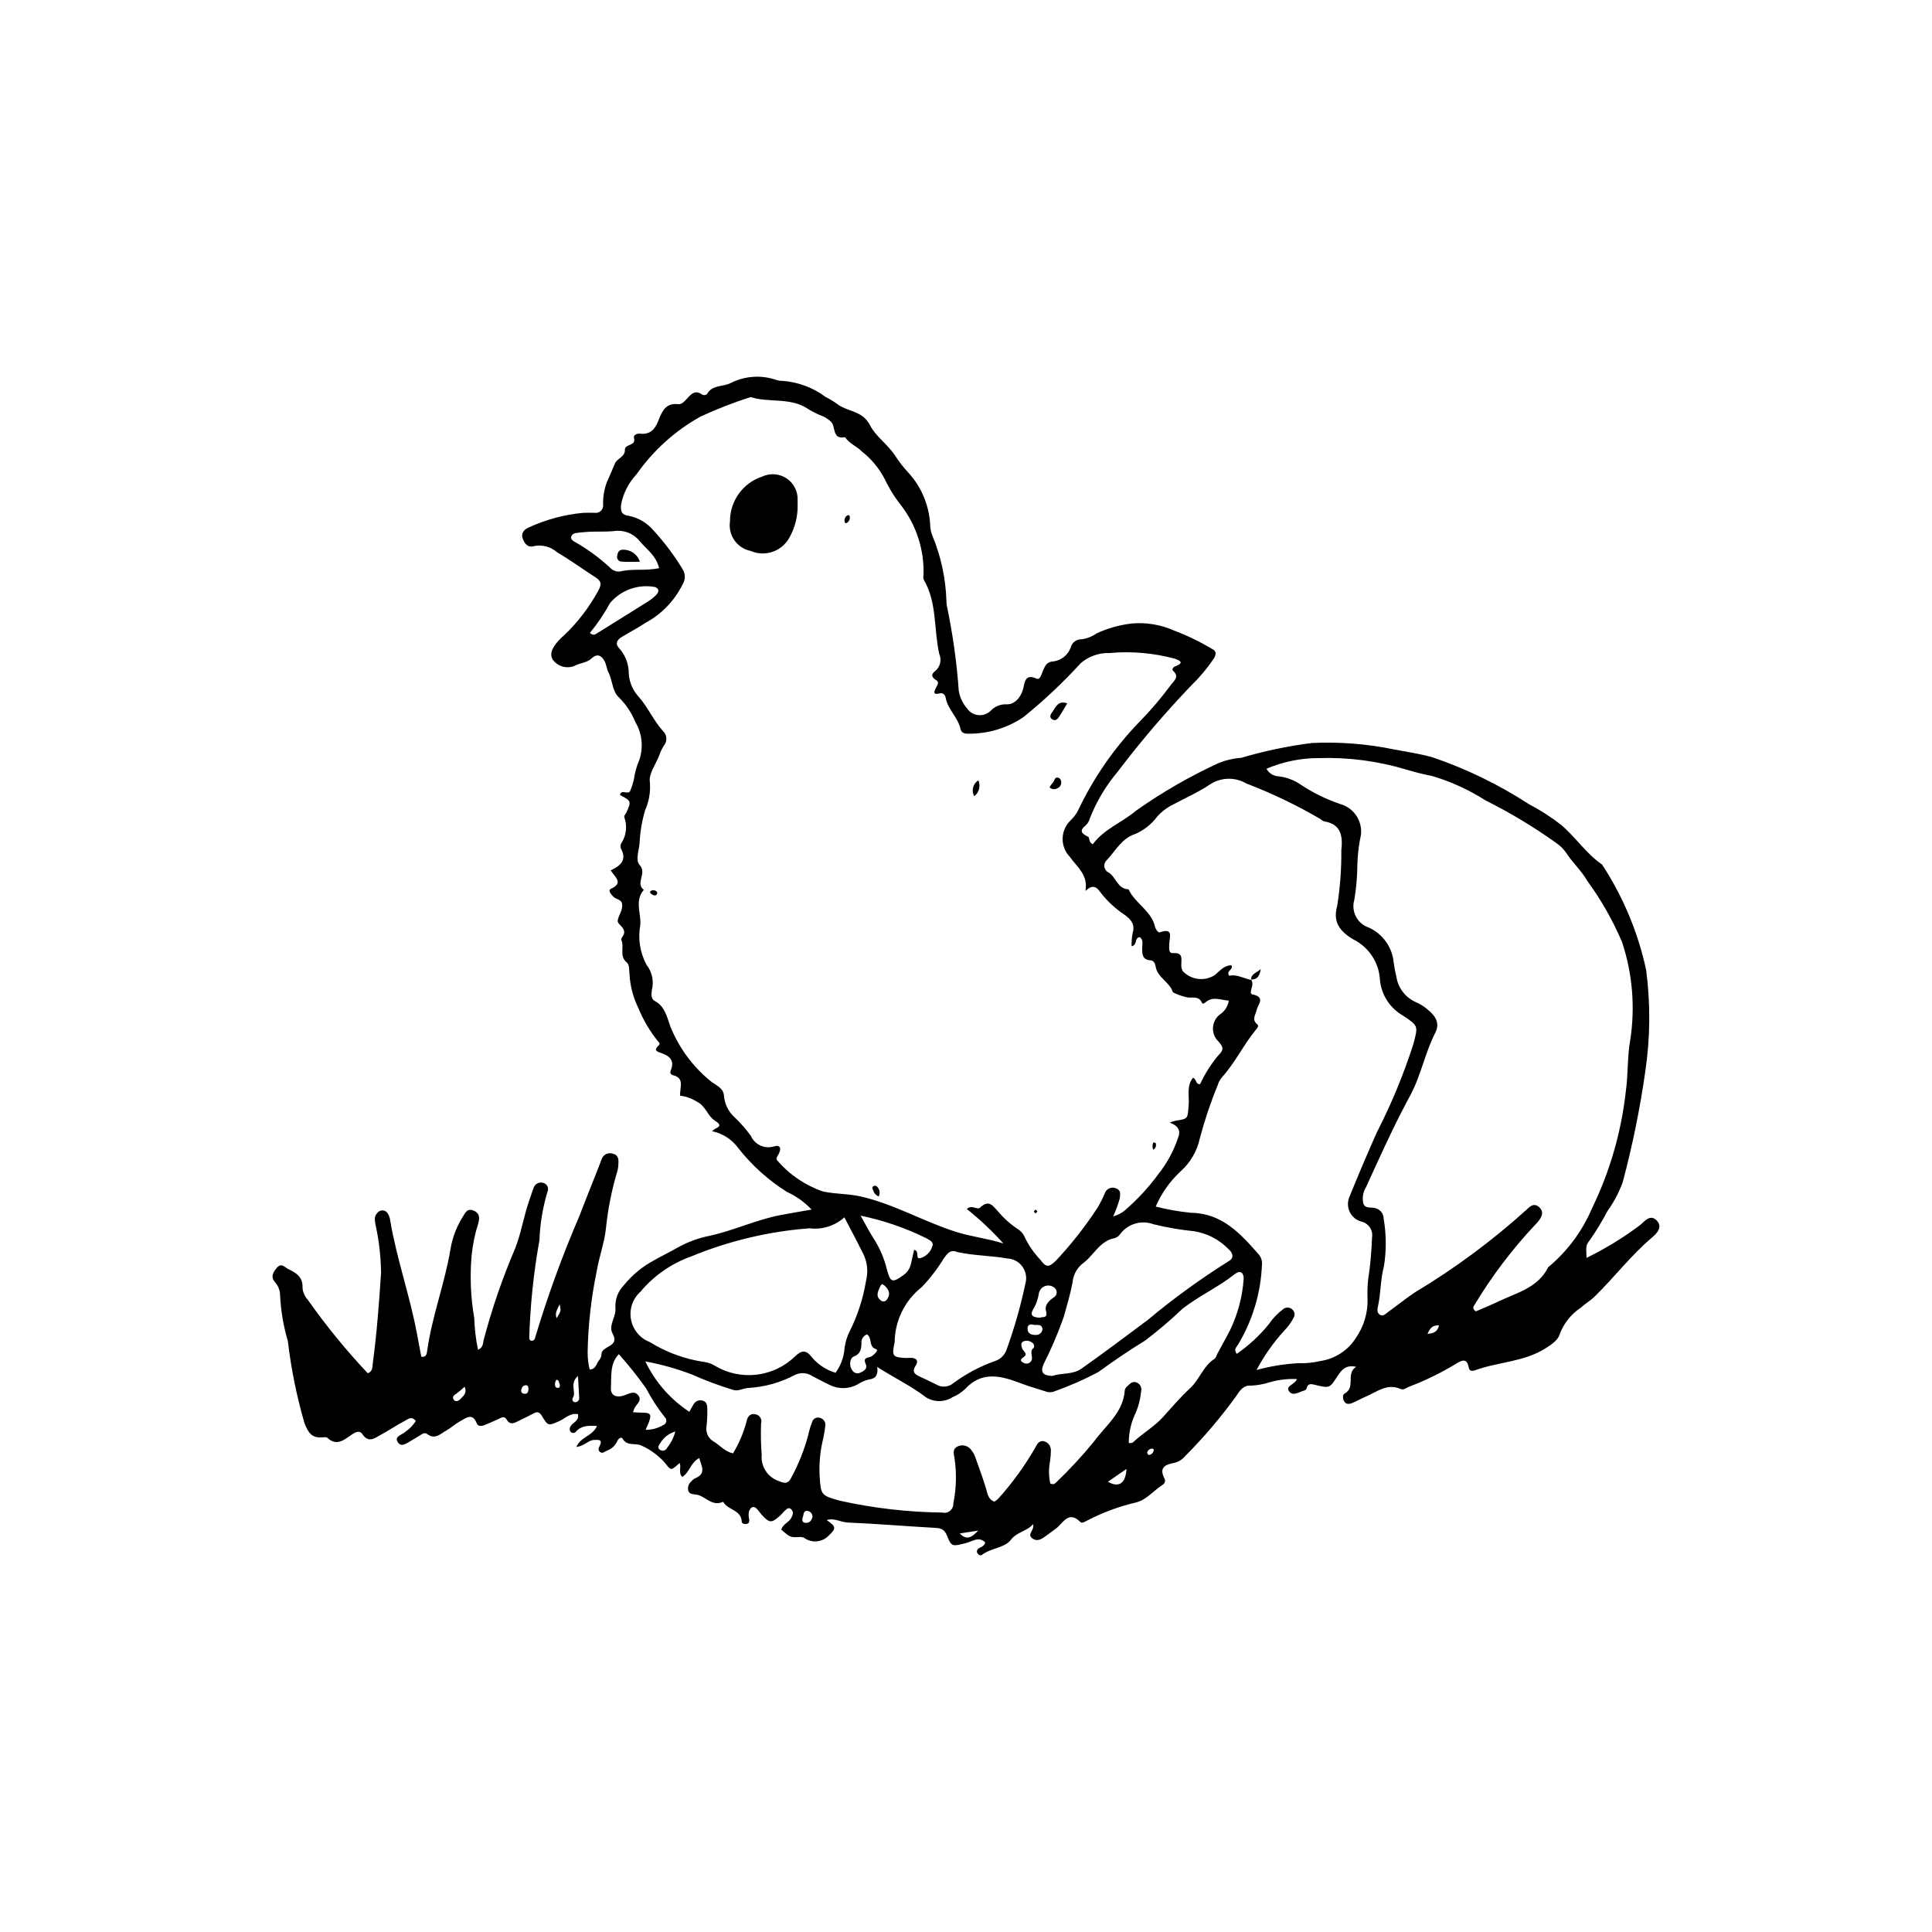 <?xml version="1.0" encoding="UTF-8"?>
<!-- Uploaded to: SVG Repo, www.svgrepo.com, Generator: SVG Repo Mixer Tools -->
<svg fill="#000000" width="800px" height="800px" version="1.1" viewBox="144 144 512 512" xmlns="http://www.w3.org/2000/svg">
 <g>
  <path d="m302.22 521.9c-2.465-0.152-4.266-0.074-5.664 1.578-0.211 0.207-0.512 0.305-0.809 0.254-0.293-0.055-0.547-0.246-0.676-0.516-0.141-0.391-0.105-0.82 0.09-1.184 0.574-1.082 2.352-1.371 2.019-3.258-2.082-0.426-3.453 1.188-5.102 1.895-2.809 1.203-2.824 1.273-4.5-1.477-0.57-0.934-1.141-1.176-2.102-0.664-1.289 0.684-2.594 1.332-3.91 1.961-1.16 0.551-2.312 1.387-3.332-0.34-0.621-1.051-1.484-0.398-2.277-0.023-1.188 0.559-2.406 1.047-3.613 1.562-0.75 0.316-1.703 0.285-1.961-0.395-1.152-3.07-2.914-1.48-4.477-0.629-1.273 0.691-2.352 1.73-3.621 2.434-1.551 0.855-3 2.539-5.078 0.93-0.68-0.527-1.363 0.023-1.98 0.414-0.742 0.465-1.496 0.91-2.258 1.348-1.117 0.645-2.582 1.805-3.484 0.508-1.117-1.602 0.902-2 1.844-2.766l-0.004-0.008c1.145-0.781 2.125-1.785 2.875-2.953-1.18-1.438-2.141-0.426-2.898-0.035-2.199 1.141-4.25 2.57-6.441 3.731-1.574 0.832-3.18 2.269-4.844-0.227-0.797-1.195-2.133-0.344-3.106 0.352-1.93 1.383-3.812 2.824-6.144 0.656-0.254-0.234-0.848-0.176-1.277-0.137-2.816 0.246-3.777-1.133-4.805-3.773h0.004c-2.066-7.102-3.539-14.359-4.402-21.703-1.199-4.062-1.898-8.254-2.078-12.484-0.07-1.188-0.555-2.309-1.367-3.176-1.242-1.527-0.359-2.773 0.613-3.883 1.164-1.324 2.062 0.031 3.039 0.48 2.098 0.965 3.809 2.18 3.676 4.863v0.004c0.074 1.18 0.555 2.297 1.359 3.164 4.844 6.883 10.168 13.41 15.941 19.535 1.359-0.543 1.195-1.703 1.32-2.629 1.066-7.953 1.668-15.949 2.188-23.957v0.004c-0.039-4.375-0.543-8.73-1.504-12.996-0.156-1.082-0.336-2.016 0.449-2.828h-0.004c0.328-0.508 0.906-0.801 1.512-0.766 0.605 0.035 1.141 0.395 1.406 0.938 0.297 0.5 0.484 1.055 0.551 1.633 1.719 10.238 5.246 20.051 7.137 30.25 0.371 1.992 0.746 3.984 1.121 5.969 1.336 0.203 1.449-0.773 1.566-1.613 1.266-9.141 4.66-17.793 6.164-26.887 0.504-3.043 1.609-5.953 3.25-8.566 0.711-1.141 1.195-2.406 2.977-1.629 1.672 0.73 1.457 2.199 1.137 3.367v0.004c-0.895 2.777-1.484 5.648-1.762 8.555-0.484 5.523-0.246 11.082 0.707 16.543 0.078 2.816 0.41 5.621 0.996 8.375 1.352-0.555 1.289-1.703 1.477-2.539 2.199-8.332 5.008-16.492 8.402-24.414 1.641-4.254 2.285-8.742 3.824-12.988 0.348-0.961 0.621-1.953 1.008-2.898 0.289-1.043 1.352-1.676 2.41-1.426 0.527 0.074 0.988 0.395 1.242 0.859 0.254 0.469 0.27 1.031 0.047 1.512-1.258 4.184-1.977 8.512-2.137 12.879-1.531 8.477-2.43 17.055-2.691 25.664-0.023 0.398 0.039 0.867 0.59 0.977 0.777 0.023 0.902-0.57 1.047-1.133 3.238-10.754 7.082-21.316 11.516-31.637 1.734-4.496 3.535-8.965 5.301-13.449 0.266-0.68 0.496-1.371 0.777-2.047l-0.004 0.004c0.457-1.141 1.723-1.727 2.887-1.336 1.203 0.223 1.59 1.164 1.516 2.305h0.004c0 0.727-0.078 1.449-0.238 2.16-1.512 4.977-2.543 10.086-3.07 15.262-0.367 3.758-1.828 7.613-2.465 11.48-1.453 7.004-2.254 14.125-2.394 21.277-0.02 1.586 0.16 3.172 0.539 4.715 1.648-0.039 1.742-1.496 2.418-2.352 0.402-0.438 0.648-0.992 0.703-1.578-0.148-2.453 5.031-1.875 2.945-5.613-1.188-2.129 1.035-4.512 0.758-6.809v-0.004c-0.133-2.207 0.672-4.367 2.215-5.949 2.211-2.738 4.953-5 8.059-6.652 2.019-1.164 4.137-2.156 6.152-3.324v0.004c2.664-1.5 5.551-2.562 8.547-3.16 6.418-1.391 12.41-4.289 18.887-5.512 2.535-0.48 5.082-0.898 8.129-1.434-1.859-1.969-4.082-3.562-6.547-4.688-4.934-3.106-9.293-7.031-12.895-11.613-1.664-2.293-4.125-3.883-6.898-4.461 0.648-1.031 3.469-1.078 0.684-2.824-1.902-1.191-2.367-3.871-4.832-5.062-1.32-0.82-2.801-1.344-4.344-1.527-0.195-2.086 1.34-4.66-1.914-5.441-0.578-0.141-0.871-0.625-0.559-1.348 1.062-2.445-0.324-3.754-2.379-4.457-1.402-0.484-2.289-0.77-0.762-2.176 0.379-0.352-0.066-0.836-0.336-1.086l0.004-0.004c-2.106-2.609-3.812-5.512-5.078-8.613-1.402-2.809-2.219-5.875-2.398-9.008-0.125-1.129 0.023-2.566-0.715-3.164-2.109-1.719-0.574-4.113-1.461-5.996-0.086-0.184 0.105-0.578 0.273-0.797 1.652-2.18-1.348-3.168-1.234-4.262 0.145-1.414 1.492-2.859 1.148-4.574-0.23-1.156-1.641-1.094-2.32-1.836-0.574-0.633-1.562-1.645-0.535-2.121 3.375-1.555 0.895-3.094-0.137-4.844 2.609-1.188 4.348-2.758 2.734-5.691v-0.004c-0.242-0.523-0.184-1.141 0.148-1.613 1.227-1.941 1.52-4.328 0.797-6.508-0.301-0.699 0.246-0.996 0.465-1.488 1.348-3.031 1.324-3.039-1.688-4.68 0.367-1.676 2.273 0.184 2.746-1.18 0.391-0.941 0.703-1.91 0.93-2.902 0.254-1.801 0.746-3.562 1.461-5.231 1.113-3.324 0.727-6.969-1.059-9.988-0.977-2.434-2.441-4.641-4.309-6.484-1.895-1.723-1.676-4.512-2.82-6.664-0.473-0.887-0.523-1.992-0.977-2.891-0.773-1.543-1.953-2.285-3.461-0.867-1.352 1.273-3.234 1.195-4.758 2.102-1.965 0.68-4.144 0.055-5.449-1.562-1.109-1.645-0.23-3.102 0.727-4.418 0.637-0.797 1.348-1.531 2.129-2.191 3.606-3.426 6.652-7.394 9.035-11.762 0.914-1.625 0.988-2.555-0.621-3.586-3.434-2.203-6.738-4.617-10.25-6.691h0.004c-1.672-1.465-3.93-2.07-6.109-1.633-1.566 0.512-2.469-0.582-2.969-1.906-0.613-1.629 0.492-2.609 1.707-3.09l0.004-0.004c4.512-2.062 9.34-3.352 14.281-3.809 1.02-0.043 2.047-0.031 3.066-0.012v0.004c0.59 0.086 1.184-0.102 1.617-0.508 0.434-0.402 0.656-0.984 0.609-1.578-0.07-2.039 0.254-4.074 0.965-5.988 0.316-0.684 1.875-4.231 2.094-4.848 0.547-1.547 2.785-1.816 2.711-3.785-0.059-1.637 3.094-0.898 2.391-3.227-0.184-0.609 0.73-1.141 1.594-1.043 2.723 0.312 4.008-1.156 4.93-3.555 0.867-2.258 1.895-4.672 5.172-4.262 0.91 0.113 1.59-0.617 2.195-1.277 1.164-1.273 2.266-2.715 4.266-1.211h0.004c0.402 0.156 0.859 0.094 1.207-0.164 1.301-2.496 4.184-1.918 6.191-2.91l-0.004 0.004c3.727-1.914 8.066-2.242 12.035-0.914 0.547 0.203 1.125 0.305 1.707 0.297 4.172 0.289 8.176 1.773 11.523 4.281 1.043 0.52 2.047 1.125 2.996 1.805 2.695 2.152 6.738 1.707 8.738 5.66 1.5 2.965 4.711 5.098 6.652 8.055v0.004c1.027 1.598 2.195 3.098 3.492 4.484 3.481 3.797 5.535 8.688 5.809 13.836 0.008 1.02 0.219 2.031 0.617 2.973 2.242 5.43 3.492 11.219 3.684 17.094 0.004 0.438 0.039 0.875 0.098 1.309 1.574 7.453 2.637 15.008 3.176 22.609 0.281 1.734 1.039 3.356 2.195 4.684 0.668 0.992 1.742 1.645 2.934 1.777 1.191 0.137 2.383-0.258 3.258-1.078 1.125-1.223 2.738-1.875 4.394-1.773 2.008 0.066 3.758-1.871 4.32-4.258 0.418-1.77 0.543-3.867 3.519-2.551 0.988 0.438 1.312-1.246 1.711-2.125 0.594-1.32 0.945-2.391 2.992-2.473h-0.004c2.035-0.352 3.715-1.785 4.375-3.742 0.359-1.281 1.555-2.144 2.887-2.086 1.43-0.199 2.797-0.738 3.977-1.574 2.949-1.363 6.098-2.246 9.328-2.613 3.832-0.332 7.688 0.312 11.203 1.883 3.488 1.316 6.852 2.949 10.047 4.871 1.156 0.527 1.145 1.414 0.469 2.523-1.703 2.539-3.672 4.894-5.867 7.023-6.969 7.266-13.512 14.93-19.598 22.953-3.113 3.684-5.606 7.852-7.379 12.34-0.18 0.707-0.547 1.352-1.062 1.859-1.93 1.527-1.082 2.246 0.609 3.078 0.434 0.215 0.02 1.426 1.219 1.977 2.879-3.996 7.695-5.707 11.449-8.898l-0.004 0.004c6.914-4.883 14.262-9.117 21.953-12.652 1.895-0.762 3.894-1.223 5.93-1.363 6.137-1.812 12.406-3.125 18.75-3.93 7.293-0.34 14.602 0.234 21.75 1.707 3.43 0.66 6.898 1.145 10.289 2.117 8.957 3.062 17.5 7.215 25.438 12.371 2.965 1.555 5.789 3.367 8.438 5.414 3.914 3.269 6.703 7.688 10.953 10.59 5.602 8.535 9.57 18.039 11.703 28.023 1.168 8.973 1.078 18.059-0.262 27.008-1.406 9.824-3.394 19.559-5.953 29.152-0.988 2.727-2.352 5.305-4.047 7.656-1.348 2.59-2.856 5.09-4.523 7.488-1.273 1.672-1.16 1.758-1.016 4.922h-0.004c5.004-2.441 9.766-5.356 14.211-8.703 1.312-1.152 2.715-2.941 4.406-1.172 1.582 1.656 0.148 3.277-1.23 4.445-5.582 4.727-10.012 10.566-15.215 15.66-1.16 1.137-2.578 1.938-3.727 3l0.004-0.008c-2.523 1.676-4.461 4.102-5.535 6.934-0.406 1.621-2.18 2.812-3.863 3.867-5.723 3.582-12.488 3.535-18.582 5.762-0.648 0.234-1.5 0.332-1.688-0.723-0.508-2.871-2.141-1.707-3.512-0.914l0.004-0.004c-3.848 2.332-7.894 4.316-12.094 5.922-0.816 0.293-1.645 1.051-2.465 0.684-3.531-1.57-6.168 0.707-9.051 1.941-1.207 0.516-2.352 1.172-3.555 1.695-0.82 0.355-1.746 0.586-2.336-0.352-0.406-0.645-0.457-1.773 0.07-2.047 3.113-1.613 0.234-5.402 3.113-7.106-2.758-0.645-3.93 0.871-5.016 2.547-2.023 3.125-2.031 3.164-5.828 2.234-1.105-0.27-1.973-0.48-2.301 0.965l0.004 0.004c-0.125 0.262-0.359 0.457-0.637 0.531-1.348 0.363-3.039 1.605-4.008 0.207-1.039-1.504 1.477-1.688 2.086-3.254-2.422-0.105-4.844 0.172-7.172 0.832-1.652 0.539-3.367 0.848-5.102 0.918-1.777-0.184-2.863 1.242-3.734 2.644-4.082 5.66-8.609 10.992-13.535 15.938-0.742 0.91-1.754 1.562-2.891 1.863-2.652 0.492-4.188 1.324-2.606 4.293 0.223 0.582-0.012 1.234-0.559 1.535-2.332 1.484-4.164 3.891-6.844 4.625l0.004 0.004c-4.641 1.07-9.125 2.731-13.344 4.941-0.504 0.289-1.223 0.691-1.629 0.277-3.055-3.09-4.566 0.258-6.32 1.645-0.898 0.711-1.859 1.359-2.773 2.047-1.035 0.777-2.25 1.625-3.582 0.695-1.613-1.125 0.633-2.16 0.145-3.789-1.719 1.984-4.191 1.941-5.918 4.195-1.605 2.098-5.301 2.117-7.652 3.953-0.316 0.246-0.859 0.02-1.113-0.387l-0.004 0.004c-0.273-0.352-0.246-0.855 0.07-1.172 0.582-0.602 1.707-0.562 1.945-1.785-1.715-1.684-3.496-0.195-5.09 0.195-3.512 0.859-3.852 1.098-4.984-1.871-0.773-2.031-1.91-2.098-3.613-2.191-7.578-0.418-15.148-1.062-22.73-1.383-1.863-0.078-3.574-1.285-5.594-0.66 2.496 1.738 2.562 2.18 0.684 3.969v0.004c-1.719 1.941-4.637 2.246-6.719 0.707-0.531-0.195-1.102-0.242-1.656-0.141-2.027 0.016-2.027-0.008-4.336-1.988 0.383-1.516 2.113-1.934 2.734-3.293 0.328-0.723 0.555-1.344-0.008-1.996-0.734-0.852-1.285-0.168-1.809 0.285-0.441 0.383-0.781 0.871-1.215 1.262-2.312 2.078-2.848 2.047-4.941-0.266-0.391-0.434-0.711-0.934-1.098-1.367-1.105-1.246-1.855-0.453-2.246 0.582h-0.004c-0.117 0.711-0.086 1.434 0.086 2.133 0.039 0.457 0 0.898-0.477 1.078-0.613 0.234-1.484-0.02-1.5-0.477-0.102-3.117-3.406-3.106-4.715-5-0.082-0.117-0.227-0.34-0.25-0.328-2.938 1.379-4.684-1.566-7.113-1.922-0.898-0.133-1.797-0.039-2.109-1.062-0.203-0.879 0.098-1.793 0.781-2.379 0.273-0.348 0.609-0.637 0.996-0.844 3.16-1.281 1.691-3.273 1.148-5.391-2.34 1.195-2.535 3.824-4.496 5-1.168-1.129-0.16-2.562-0.723-3.676-2.504 2.238-2.203 1.984-4.152-0.359h0.004c-1.688-1.809-3.719-3.262-5.973-4.277-1.539-0.777-3.812 0.32-5.004-1.867-0.266-0.488-1.082-0.02-1.324 0.574h-0.004c-0.504 1.23-1.512 2.184-2.766 2.621-0.645 0.262-1.18 0.961-1.93 0.312-0.57-0.496-0.258-1.055-0.008-1.574 0.848-1.754-0.391-1.574-1.438-1.555-1.633 0.035-2.676 1.68-4.758 1.852 1.141-2.684 4.273-2.828 5.473-5.543zm173.34-118.22-0.086-0.09c1.281 1.254-0.855 3.668 0.426 3.93 3.602 0.734 1.43 2.691 1.148 4.078-0.277 1.359-1.449 2.566 0.168 3.891 0.48 0.395-0.078 1.027-0.461 1.492-3.293 4.023-5.523 8.809-9.059 12.664h0.008c-0.449 0.574-0.785 1.223-0.992 1.922-1.883 4.57-3.461 9.262-4.731 14.043-0.727 3.441-2.543 6.555-5.184 8.883-2.785 2.606-5.008 5.758-6.523 9.258 3.082 0.789 6.223 1.344 9.395 1.652 8.145 0.113 13.031 5.477 17.852 10.965v-0.004c0.68 0.762 1.012 1.77 0.914 2.785-0.301 7.449-2.461 14.699-6.285 21.098-0.418 0.695-1.312 1.297-0.41 2.539 3.203-2.195 6.066-4.844 8.504-7.863 1.07-1.574 2.398-2.953 3.93-4.082 0.762-0.516 1.789-0.391 2.406 0.289 0.543 0.539 0.652 1.379 0.262 2.035-0.656 1.297-1.516 2.484-2.547 3.512-2.856 3.148-5.309 6.637-7.305 10.387 3.648-1 7.394-1.609 11.176-1.812 1.898 0.074 3.797-0.113 5.641-0.555 3.965-0.551 7.481-2.836 9.59-6.238 2.07-3.031 3.129-6.637 3.016-10.305-0.117-2.332 0.027-4.672 0.43-6.973 0.414-3.031 0.629-6.102 0.754-9.16v-0.004c0.363-1.957-0.891-3.852-2.836-4.285-1.32-0.363-2.426-1.273-3.035-2.5-0.609-1.227-0.668-2.656-0.16-3.93 2.344-5.797 4.789-11.555 7.336-17.27 3.859-7.527 7.094-15.355 9.676-23.41 1.23-4.727 1.336-4.719-2.644-7.398v-0.004c-3.5-1.941-5.828-5.477-6.231-9.461-0.219-4.613-2.918-8.75-7.055-10.805-3.773-2.223-5.445-4.769-4.277-8.875 0.777-4.887 1.145-9.828 1.094-14.777 0.383-3.293 0.152-6.867-4.426-7.598v0.004c-0.418-0.137-0.805-0.363-1.129-0.66-6.273-3.672-12.836-6.824-19.625-9.418-2.949-1.738-6.629-1.664-9.508 0.184-3.406 2.273-7.156 3.887-10.734 5.836-1.262 0.727-2.398 1.652-3.363 2.742-1.488 2-3.469 3.582-5.746 4.59-3.672 1.16-5.254 4.457-7.606 6.941h-0.004c-0.508 0.453-0.754 1.133-0.648 1.809 0.105 0.672 0.547 1.246 1.172 1.52 1.934 1.23 2.305 4.336 5.227 4.426 1.711 3.719 5.981 5.613 6.996 9.832 0.176 0.73 0.816 1.73 1.316 1.559 3.727-1.27 2.508 1.305 2.484 3.019-0.012 0.973-0.305 2.586 0.973 2.5 2.781-0.191 2.191 1.52 2.215 3.062h0.004c-0.043 0.574 0.074 1.145 0.336 1.656 2.223 2.41 5.859 2.856 8.598 1.055 1.312-1.117 2.398-2.535 4.316-2.562 0.715 1.176-1.547 1.473-0.543 2.789 2.008-0.48 3.812 0.73 5.793 1.094zm-21.559 37.82c0.531-0.215 1.078-0.387 1.637-0.516 3.34-0.512 3.062-0.523 3.371-4.106 0.207-2.391-0.629-5.098 1.145-7.258 1 0.344 0.664 1.855 1.879 1.676h0.004c1.238-2.648 2.801-5.137 4.652-7.402 1.25-1.391 2-1.965 0.195-3.906-0.977-0.945-1.5-2.269-1.434-3.629 0.066-1.359 0.711-2.625 1.773-3.477 1.309-0.824 2.191-2.18 2.418-3.711-2.121-0.117-4.148-1.246-6.121 0.414-0.352 0.297-0.797 0.617-1.008 0.129-0.898-2.051-2.793-1.023-4.199-1.48-1.211-0.27-2.379-0.695-3.481-1.27-0.859-2.773-4.113-3.875-4.574-6.828-0.109-0.707-0.473-1.578-1.262-1.625-2.328-0.137-2.324-1.703-2.297-3.371 0.016-0.973 0.348-2.035-0.613-2.773-1.551 0.055-0.57 2.195-2.203 2.367v-0.004c-0.035-1.168 0.059-2.34 0.281-3.492 0.703-2.277-0.473-3.574-2.07-4.769h-0.004c-2.512-1.652-4.727-3.719-6.551-6.109-0.941-1.387-2.066-2.023-3.894-0.242 0.805-4.258-2.246-6.394-4.106-9.02-1.273-1.309-1.969-3.07-1.93-4.894 0.035-1.824 0.801-3.559 2.125-4.812 0.719-0.703 1.34-1.5 1.844-2.367 4.106-8.73 9.617-16.727 16.32-23.668 3.062-3.109 5.894-6.438 8.477-9.957 0.859-1.098 2.203-2.074 0.508-3.637-0.477-0.438 0.125-1.031 0.727-1.258 2.473-0.938 0.758-1.582-0.227-1.934h0.004c-5.652-1.531-11.531-2.043-17.363-1.512-2.773-0.09-5.484 0.863-7.594 2.664-4.695 5.137-9.77 9.914-15.176 14.293-4.344 2.953-9.492 4.492-14.746 4.414-1 0.02-1.734-0.242-1.969-1.281-0.676-3.035-3.336-5.117-3.918-8.203-0.145-0.766-0.684-1.41-1.523-1.199-1.926 0.484-1.625-0.406-1.031-1.527 0.344-0.648 0.898-1.426 0.094-1.93-1.336-0.832-1.551-1.566-0.223-2.535l-0.004 0.004c1.262-1.109 1.656-2.906 0.984-4.441-1.484-6.535-0.535-13.582-4.106-19.684h0.004c-0.145-0.414-0.168-0.863-0.074-1.289 0.207-6.578-1.852-13.027-5.828-18.27-1.758-2.195-3.254-4.59-4.457-7.133-1.465-2.824-3.516-5.301-6.016-7.266-1.293-1.367-3.356-2.094-4.496-3.82-3.527 0.688-2.387-2.848-3.742-4.113-0.637-0.602-1.367-1.09-2.164-1.445-1.363-0.516-2.672-1.164-3.906-1.934-4.625-3.129-10.254-1.57-15.227-3.137-4.504 1.445-8.91 3.16-13.203 5.137-6.769 3.766-12.594 9.016-17.039 15.355-2.086 2.223-3.496 4.996-4.07 7.992-0.184 1.938 0.23 2.769 2.043 2.981 2.594 0.523 4.93 1.918 6.621 3.953 2.856 3.117 5.402 6.508 7.594 10.125 0.82 1.219 0.848 2.809 0.066 4.059-2.141 4.344-5.578 7.918-9.836 10.223-2.066 1.363-4.281 2.496-6.391 3.801-1.133 0.699-1.738 1.742-0.645 2.879v0.004c1.684 1.848 2.606 4.266 2.586 6.766 0.152 2.344 1.117 4.555 2.727 6.262 2.418 2.785 3.859 6.211 6.309 8.934 1.129 1.023 1.246 2.758 0.258 3.918-0.535 0.867-0.969 1.793-1.297 2.754-0.906 2.285-2.75 4.75-2.406 6.848v0.004c0.227 2.578-0.211 5.172-1.27 7.531-0.82 2.801-1.309 5.688-1.449 8.602-0.141 1.949-1.172 4.586 0.027 5.902 2.016 2.207-1.262 4.785 1.086 6.562-2.477 2.836-0.703 6.168-0.918 9.234-0.68 3.598-0.117 7.32 1.598 10.555 1.539 1.941 2.07 4.496 1.43 6.891-0.16 1.141-0.137 2.266 0.773 2.75 2.719 1.438 3.242 4.223 4.102 6.633 2.227 5.625 5.84 10.594 10.504 14.449 1.344 1.219 3.676 1.82 3.766 4.16 0.199 2.184 1.227 4.207 2.871 5.656 1.57 1.5 2.996 3.141 4.262 4.902 1.059 2.348 3.711 3.527 6.164 2.742 1.594-0.504 2.09 0.562 1.004 2.352-0.367 0.602-0.602 1.031-0.125 1.449 3.223 3.738 7.379 6.551 12.047 8.156 3.316 0.727 6.668 0.566 9.941 1.309 8.836 2 16.684 6.652 25.285 9.387 4.172 1.328 8.438 1.75 12.586 3.086-2.969-3.305-6.207-6.359-9.676-9.129 1.34-1.312 2.715 0.391 3.531-0.395 2.406-2.324 3.477-0.258 4.875 1.188h-0.004c1.414 1.676 3.055 3.148 4.871 4.379 1.031 0.59 1.816 1.527 2.223 2.644 1.059 2.082 2.418 3.996 4.035 5.684 1.457 2.047 2.25 2 4.16 0.086 4.082-4.363 7.773-9.074 11.031-14.082 0.727-1.262 1.371-2.566 1.93-3.91 0.25-0.539 0.711-0.949 1.273-1.145 0.562-0.191 1.176-0.148 1.707 0.121 1.27 0.469 0.984 1.559 0.895 2.602-0.457 1.637-1.043 3.234-1.762 4.773 1.129-0.285 2.184-0.816 3.078-1.562 3.309-2.856 6.289-6.074 8.875-9.594 2.277-2.856 4.039-6.086 5.207-9.547 0.859-2.008 0.113-3.309-2.156-4.141zm25.621-93.77c0.672 1.227 1.949 1.996 3.348 2.019 2.027 0.254 3.969 0.988 5.66 2.141 3.277 2.176 6.82 3.922 10.547 5.188 1.938 0.535 3.582 1.82 4.566 3.57 0.988 1.75 1.234 3.824 0.684 5.758-0.414 2.289-0.656 4.602-0.719 6.926-0.027 3.059-0.293 6.106-0.797 9.121-0.914 3.082 0.777 6.336 3.828 7.359 3.676 1.66 6.188 5.152 6.59 9.164 0.168 1.305 0.41 2.594 0.723 3.871 0.453 2.934 2.348 5.441 5.047 6.68 1.215 0.508 2.336 1.211 3.328 2.078 2.207 1.812 3.141 3.727 1.953 6.043-2.75 5.352-3.785 11.352-6.648 16.641-1.875 3.461-3.648 6.981-5.348 10.531-2.203 4.602-4.297 9.262-6.426 13.898l-0.004 0.004c-0.766 1.266-1 2.781-0.656 4.219 0.496 1.453 2.008 0.887 3.055 1.207 1.336 0.266 2.309 1.43 2.328 2.797 0.715 4.18 0.742 8.449 0.074 12.637-0.93 3.426-0.809 6.945-1.527 10.371-0.172 0.82-0.457 1.836 0.398 2.426 0.941 0.652 1.621-0.258 2.281-0.73 2.371-1.691 4.637-3.543 7.055-5.16v0.004c10.629-6.371 20.602-13.77 29.781-22.086 0.91-0.906 1.863-1.555 3.039-0.609 1.297 1.043 1.027 2.293 0.168 3.488h0.004c-0.336 0.477-0.723 0.922-1.148 1.32-6.094 6.488-11.48 13.605-16.066 21.234-0.285 0.402-0.672 1.023 0.391 1.68 1.906-0.832 4.035-1.695 6.109-2.684 4.797-2.277 10.281-3.57 12.992-8.902h0.004c0.074-0.129 0.176-0.234 0.297-0.316 4.918-4.148 8.793-9.391 11.32-15.309 4.734-9.719 7.773-20.176 8.984-30.918 0.664-4.637 0.383-9.363 1.215-13.914v-0.004c1.312-8.664 0.559-17.516-2.199-25.832-2.449-5.746-5.543-11.195-9.227-16.238-1.434-2.547-3.828-4.715-5.488-7.285l-0.004 0.004c-0.73-1.094-1.676-2.031-2.769-2.758-5.902-4.231-12.133-7.984-18.633-11.219-4.414-2.824-9.203-5.016-14.227-6.508-2.293-0.441-4.555-1.004-6.785-1.684-7.543-2.277-15.406-3.305-23.281-3.051-4.75-0.004-9.449 0.957-13.816 2.828zm-36.488 178.7c0.531-0.062 0.914 0.012 1.078-0.145 2.523-2.43 5.648-4.144 8.012-6.773 2.34-2.606 4.633-5.281 7.195-7.656 2.488-2.305 3.43-5.824 6.391-7.715 0.434-0.277 0.59-0.988 0.867-1.504 1.113-2.055 2.258-4.094 3.328-6.168l-0.008-0.004c2.031-4.215 3.246-8.773 3.574-13.441 0.086-0.574-0.059-1.156-0.398-1.625-0.617-0.59-1.387-0.184-1.969 0.273-4.352 3.441-9.445 5.734-13.844 9.168-3.156 3.012-6.477 5.836-9.957 8.469-4.223 2.566-8.277 5.352-12.262 8.246-3.711 1.996-7.57 3.699-11.543 5.098-0.809 0.379-1.734 0.402-2.559 0.066-2.074-0.688-4.195-1.246-6.231-2.023-5.285-2.012-10.449-3.594-15.09 1.449-0.961 0.902-2.074 1.621-3.289 2.121-2.152 1.383-4.906 1.387-7.062 0.012-3.93-3.008-8.371-5.109-12.898-8.02 0.293 1.93-0.316 3.117-2.086 3.297-1.141 0.254-2.227 0.723-3.199 1.371-2.227 1.195-4.894 1.254-7.176 0.16-1.582-0.738-3.113-1.594-4.676-2.371v-0.004c-1.363-0.93-3.113-1.07-4.606-0.371-3.871 2.066-8.148 3.258-12.531 3.492-1.406 0.125-2.644 1.039-4.238 0.398h0.004c-3.621-1.109-7.168-2.441-10.625-3.988-3.992-1.523-8.113-2.68-12.316-3.453 2.594 5.43 6.625 10.043 11.656 13.344 0.406-0.715 0.73-1.312 1.078-1.895v-0.004c0.488-0.961 1.633-1.391 2.629-0.984 0.984 0.34 1.066 1.324 1.059 2.207 0.027 1.461-0.035 2.918-0.188 4.371-0.348 1.633 0.383 3.305 1.82 4.156 1.707 1.008 3.019 2.727 5.188 3.164 1.605-2.656 2.82-5.527 3.602-8.527 0.242-1.25 1.023-2.195 2.492-1.793h-0.004c0.504 0.133 0.934 0.461 1.188 0.918 0.254 0.457 0.309 0.996 0.152 1.492-0.105 2.773-0.051 5.551 0.164 8.316-0.277 3.156 1.691 6.078 4.723 7.008 1.523 0.645 2.356 0.598 3.121-0.98 1.953-3.594 3.469-7.414 4.512-11.371 0.242-1.137 0.578-2.258 1.004-3.34 0.113-0.434 0.398-0.801 0.793-1.016 0.391-0.215 0.855-0.254 1.281-0.113 0.898 0.211 1.508 1.047 1.438 1.969-0.156 1.445-0.406 2.883-0.754 4.297-0.668 2.992-0.926 6.066-0.762 9.129 0.293 5.117 0.441 5.16 5.238 6.539h-0.004c8.961 2 18.105 3.059 27.285 3.164 0.719 0.176 1.48 0 2.051-0.469 0.574-0.473 0.891-1.184 0.859-1.926 0.816-4.012 0.914-8.141 0.289-12.191-0.289-1.266-0.438-2.387 0.926-2.969h0.004c1.25-0.555 2.723-0.152 3.519 0.961 0.465 0.57 0.828 1.211 1.074 1.902 0.992 2.746 1.992 5.488 2.836 8.281 0.426 1.402 0.535 2.894 2.227 3.523h0.004c0.367-0.211 0.711-0.465 1.012-0.766 3.789-4.219 7.125-8.824 9.941-13.746 0.457-0.961 1.109-1.836 2.356-1.449 1.008 0.336 1.684 1.289 1.668 2.356-0.004 1.023-0.09 2.043-0.254 3.051-0.348 1.902-0.316 3.856 0.086 5.742 0.801 0.336 1.16 0.133 1.473-0.199v0.004c3.59-3.426 6.961-7.066 10.098-10.91 3.109-4.262 7.809-7.707 8.184-13.66h-0.004c0.117-0.422 0.371-0.793 0.719-1.059 0.734-0.691 1.426-1.48 2.648-0.832 0.793 0.43 1.191 1.348 0.965 2.223-0.18 1.887-0.629 3.738-1.34 5.496-1.285 2.551-1.949 5.371-1.938 8.227zm-75.363-59.82c-2.512 2.262-5.887 3.324-9.242 2.902-10.77 0.812-21.34 3.328-31.324 7.445-5.25 1.859-9.906 5.094-13.48 9.367-2.062 1.852-3.008 4.644-2.5 7.367 0.508 2.723 2.398 4.984 4.984 5.973 4.441 2.758 9.406 4.562 14.582 5.293 0.98 0.148 1.914 0.5 2.746 1.035 3.328 1.961 7.203 2.769 11.035 2.301 3.832-0.465 7.406-2.18 10.168-4.875 1.703-1.617 2.859-1.695 4.266 0.082h-0.004c1.656 2.051 3.894 3.551 6.422 4.297 1.223-1.668 2.012-3.613 2.301-5.66 0.117-1.746 0.566-3.457 1.316-5.043 2.176-4.293 3.684-8.895 4.469-13.641 0.66-2.582 0.312-5.316-0.977-7.648-1.418-2.859-2.934-5.672-4.762-9.195zm55.164 42.027c2.254-0.855 5.312-0.27 7.637-1.91 5.941-4.195 11.758-8.566 17.586-12.918 6.793-5.676 13.965-10.883 21.461-15.586 1.559-0.863 1.078-2.266-0.074-3.203h0.004c-2.449-2.539-5.664-4.203-9.148-4.738-3.617-0.363-7.207-0.98-10.742-1.852-3.219-1.188-6.836-0.094-8.852 2.684-0.34 0.484-0.84 0.84-1.41 1.004-4.078 0.758-5.586 4.734-8.605 6.824-1.465 1.234-2.387 2.996-2.551 4.906-0.594 3.125-1.512 6.191-2.367 9.262l-0.004-0.004c-1.508 4.262-3.289 8.418-5.324 12.453-0.875 2.082-0.195 3 2.387 3.078zm-25.207-32.824c-1.949-0.852-2.758 0.551-3.648 1.723v0.004c-1.66 2.731-3.613 5.269-5.828 7.574-4.496 3.551-7.133 8.953-7.16 14.68-0.027 0.145-0.066 0.285-0.113 0.422-0.629 3.117-0.359 3.461 2.91 3.664 0.434 0.027 0.875-0.031 1.309-0.039 1.547-0.035 2.375 0.656 1.449 2.09-0.91 1.402-0.465 2.113 0.777 2.723 1.566 0.77 3.18 1.453 4.719 2.273v-0.004c1.434 0.848 3.246 0.695 4.519-0.383 3.391-2.508 7.141-4.492 11.121-5.883 1.395-0.488 2.488-1.59 2.973-2.988 2.066-5.719 3.734-11.574 4.992-17.523 0.426-1.52 0.145-3.148-0.766-4.434-0.91-1.289-2.356-2.094-3.93-2.195-4.43-0.77-8.98-0.758-13.324-1.699zm-25.66-9.652c1.461 2.582 2.32 4.336 3.394 5.945l-0.004 0.004c1.656 2.555 2.867 5.371 3.59 8.332 0.891 3.379 1.434 3.594 4.18 1.609 1.113-0.707 1.902-1.832 2.188-3.121 0.242-1.25 0.566-2.484 0.848-3.707 1.477 0.246 0.254 2.375 1.496 2.227v0.004c1.582-0.391 2.844-1.594 3.309-3.16 0.5-1.156-0.773-1.676-1.641-2.184-5.512-2.711-11.348-4.711-17.363-5.949zm-53.398-171.59c-0.801-3.449-3.438-5.043-5.211-7.254-1.617-1.961-4.141-2.941-6.656-2.586-2.625 0.281-5.227 0.023-7.824 0.277v0.004c-0.871 0.047-1.734 0.141-2.594 0.285-0.414 0.113-0.762 0.398-0.957 0.777-0.254 0.609 0.141 1.109 0.68 1.398v0.004c3.418 1.914 6.602 4.227 9.484 6.879 0.676 0.805 1.711 1.215 2.754 1.094 3.277-0.824 6.676-0.102 10.324-0.879zm-6.914 223.69c4.477 0.379 5.836-0.797 3.344 4.656h0.004c1.609 0.02 3.195-0.402 4.586-1.219 0.438-0.137 0.77-0.496 0.863-0.945 0.098-0.445-0.055-0.91-0.398-1.215-1.887-2.379-3.543-4.934-4.941-7.629-2.234-3.144-4.644-6.164-7.215-9.043-2.438 2.516-1.926 5.891-2.102 8.926-0.117 2.051 1.465 2.727 3.598 1.977 1.234-0.434 2.547-1.297 3.606-0.051 1.176 1.383-0.371 2.332-0.934 3.418v-0.004c-0.156 0.371-0.293 0.746-0.41 1.129zm-11.43-206.53c0.766 0.605 1.172 0.539 1.566 0.297 4.566-2.84 9.141-5.664 13.688-8.531h-0.004c0.875-0.531 1.676-1.168 2.387-1.902 0.652-0.703 0.836-1.586-0.371-2.027-4.438-0.832-8.98 0.777-11.902 4.215-1.535 2.812-3.328 5.477-5.363 7.949zm73.434 185.89c-0.82 0.305-1.395 1.051-1.48 1.926 0.055 1.797-0.137 3.285-2.113 3.984v-0.004c-0.375 0.219-0.648 0.586-0.746 1.012-0.293 0.996-0.055 2.074 0.629 2.856 0.488 0.57 1.316 0.715 1.973 0.344 1.016-0.41 1.945-1.07 1.402-2.269-0.914-2.019 0.977-1.531 1.688-2.106 0.621-0.504 1.867-1.566 1.043-1.828-2.086-0.672-0.898-2.941-2.394-3.914zm45.836-4.41c0.586-0.367 2.223 0.359 1.594-1.863-0.395-1.387 0.715-2.613 2.019-3.492 0.465-0.242 0.777-0.703 0.824-1.223 0.051-0.523-0.172-1.035-0.582-1.359-0.691-0.582-1.641-0.754-2.492-0.453-0.852 0.301-1.477 1.035-1.645 1.922-0.191 1.281-0.59 2.519-1.176 3.676-1.285 1.93-0.91 2.676 1.457 2.793zm-1.629 7.977c0.117-0.277 0.121-0.594 0.004-0.875-0.113-0.277-0.336-0.5-0.617-0.613-0.621-0.422-1.41-0.512-2.106-0.238-0.852 0.422-0.598 1.227-0.355 1.898 0.262 0.723 1.559 1.391 0.527 2.156-0.957 0.707-1.32 1.09-0.102 1.668 0.395 0.223 0.867 0.25 1.285 0.078 0.418-0.176 0.73-0.531 0.848-0.969 0.234-1.023-0.688-2.262 0.516-3.106zm-40.25-16.895c-0.18 0.195-0.34 0.41-0.469 0.641-0.551 1.293-1.34 2.641 0.27 3.758v0.004c0.23 0.164 0.523 0.23 0.805 0.18s0.531-0.215 0.691-0.453c1.098-1.418 0.582-2.633-0.578-3.715-0.223-0.164-0.465-0.305-0.719-0.414zm59.887 52.391c2.977 1.684 4.707 0.371 4.93-3.402zm-114.63-13.324c-1.668 0.488-3.094 1.582-3.992 3.07-0.441 0.555-0.859 1.363 0.012 1.852v-0.004c0.328 0.18 0.719 0.211 1.07 0.086 0.352-0.125 0.633-0.395 0.773-0.742 1-1.258 1.727-2.707 2.137-4.262zm97.305-27.207c-0.289-1.48-1.57-0.848-2.418-1.086-0.742-0.211-1.523-0.02-1.555 0.902-0.051 1.543 1.117 1.84 2.309 1.809h0.004c0.895-0.023 1.621-0.73 1.66-1.625zm-123.12 12.488c-2.324 2.113-0.383 4.148-1.324 5.769-0.18 0.234-0.203 0.551-0.062 0.809 0.145 0.262 0.422 0.41 0.715 0.391 0.293-0.02 0.566-0.152 0.758-0.375 0.188-0.227 0.281-0.516 0.25-0.809-0.074-1.688-0.191-3.375-0.336-5.785zm62.156 37.352h-0.004c0.047-0.73-0.438-1.387-1.148-1.559-1.277-0.281-1.16 0.902-1.41 1.637-0.262 0.766-0.211 1.453 0.793 1.504 1.02 0.051 1.531-0.602 1.766-1.582zm43.918 3.637-4.902 0.754c1.691 1.695 2.894 1.379 4.898-0.754zm-136.11-38.129c-0.66 0.633-1.363 1.227-2.102 1.77-0.652 0.422-1.305 0.887-0.789 1.633 0.531 0.766 1.312 0.344 1.816-0.188 0.754-0.801 1.824-1.527 1.074-3.215zm16.93 0.613c-0.023-0.477-0.051-0.973-0.574-1.004-0.883-0.051-1.23 0.578-1.348 1.332-0.035 0.215 0.02 0.438 0.152 0.609 0.137 0.172 0.336 0.277 0.555 0.293 1 0.172 1.168-0.52 1.215-1.23zm7.457-18.77c1.199-1.938 1.199-1.938 0.805-3.691-0.52 1.199-1.375 2.238-0.805 3.691zm233.86 1.902c-1.777-0.098-2.406 0.75-3.062 2.231 1.711-0.09 2.609-0.586 3.062-2.231zm-77.047 34.328c0.578 0.02 1.105-0.328 1.32-0.863 0.207-0.367 0.164-0.852-0.402-0.812-0.574 0.043-1.059 0.441-1.219 0.992-0.055 0.18 0.188 0.449 0.301 0.684zm-155.97-18.711c-0.27-0.402-0.145-1.16-0.859-1.203-0.129-0.008-0.398 0.633-0.414 0.984-0.027 0.543 0.055 1.199 0.809 1.16 0.461-0.02 0.562-0.473 0.465-0.941z"/>
  <path d="m355.38 277.75c0.074 3.102-0.707 6.168-2.254 8.855-2.039 3.574-6.441 5.035-10.207 3.391-3.617-0.738-6.019-4.184-5.461-7.832-0.035-5.402 3.43-10.207 8.566-11.879 2.082-0.969 4.519-0.781 6.43 0.496 1.91 1.273 3.016 3.453 2.922 5.746 0.02 0.438 0.004 0.875 0.004 1.223z"/>
  <path d="m426.84 330.39c-0.793 1.316-1.434 2.43-2.125 3.504-0.398 0.617-0.977 1.234-1.75 0.805-1.125-0.625-0.469-1.484 0.008-2.152 0.871-1.211 1.434-2.992 3.867-2.156z"/>
  <path d="m422.13 352.66c0.219-0.418 0.488-0.812 0.805-1.164 0.566-0.457 0.453-1.871 1.738-1.309h-0.004c0.246 0.148 0.422 0.387 0.5 0.66 0.277 0.867-0.184 1.797-1.043 2.102-0.656 0.344-1.461 0.227-1.996-0.289z"/>
  <path d="m402.19 355.02c-0.824-1.477-0.344-3.34 1.094-4.227 0.637 1.492 0.188 3.227-1.094 4.227z"/>
  <path d="m376.86 461.06c-0.695-0.262-1.227-0.836-1.43-1.547-0.164-0.371-0.461-0.859 0.012-1.145 0.637-0.379 1.078 0.078 1.375 0.598 0.371 0.645 0.387 1.434 0.043 2.094z"/>
  <path d="m368.3 282.64c-0.262 0.039-0.453-0.117-0.469-0.48-0.102-0.586 0.145-1.176 0.633-1.516 0.621-0.371 0.773 0.168 0.75 0.582-0.016 0.605-0.367 1.152-0.914 1.414z"/>
  <path d="m418.93 465.07-0.5 0.516c-0.148-0.184-0.426-0.379-0.406-0.543 0.02-0.184 0.309-0.336 0.48-0.504z"/>
  <path d="m449.62 448.7c-0.27-0.637-0.254-1.355 0.043-1.977 0.008-0.016 0.602 0.137 0.621 0.266h0.004c0.219 0.656-0.062 1.375-0.668 1.711z"/>
  <path d="m318.17 380.47c0.043 0.539-0.254 0.855-0.695 0.812-0.395-0.047-0.762-0.227-1.035-0.512-0.355-0.391-0.074-0.715 0.363-0.801 0.516-0.16 1.074 0.047 1.367 0.5z"/>
  <path d="m475.57 403.68c-0.102-1.527 1.195-1.727 2.539-2.856-0.32 2.16-1.16 2.785-2.625 2.769z"/>
  <path d="m313.57 292.87c-2.035 0-3.43 0.086-4.805-0.035-0.363 0.004-0.711-0.156-0.945-0.434-0.234-0.277-0.336-0.645-0.273-1.004 0.129-0.863 0.387-1.742 1.504-1.719 2.055-0.074 3.902 1.234 4.519 3.191z"/>
 </g>
</svg>